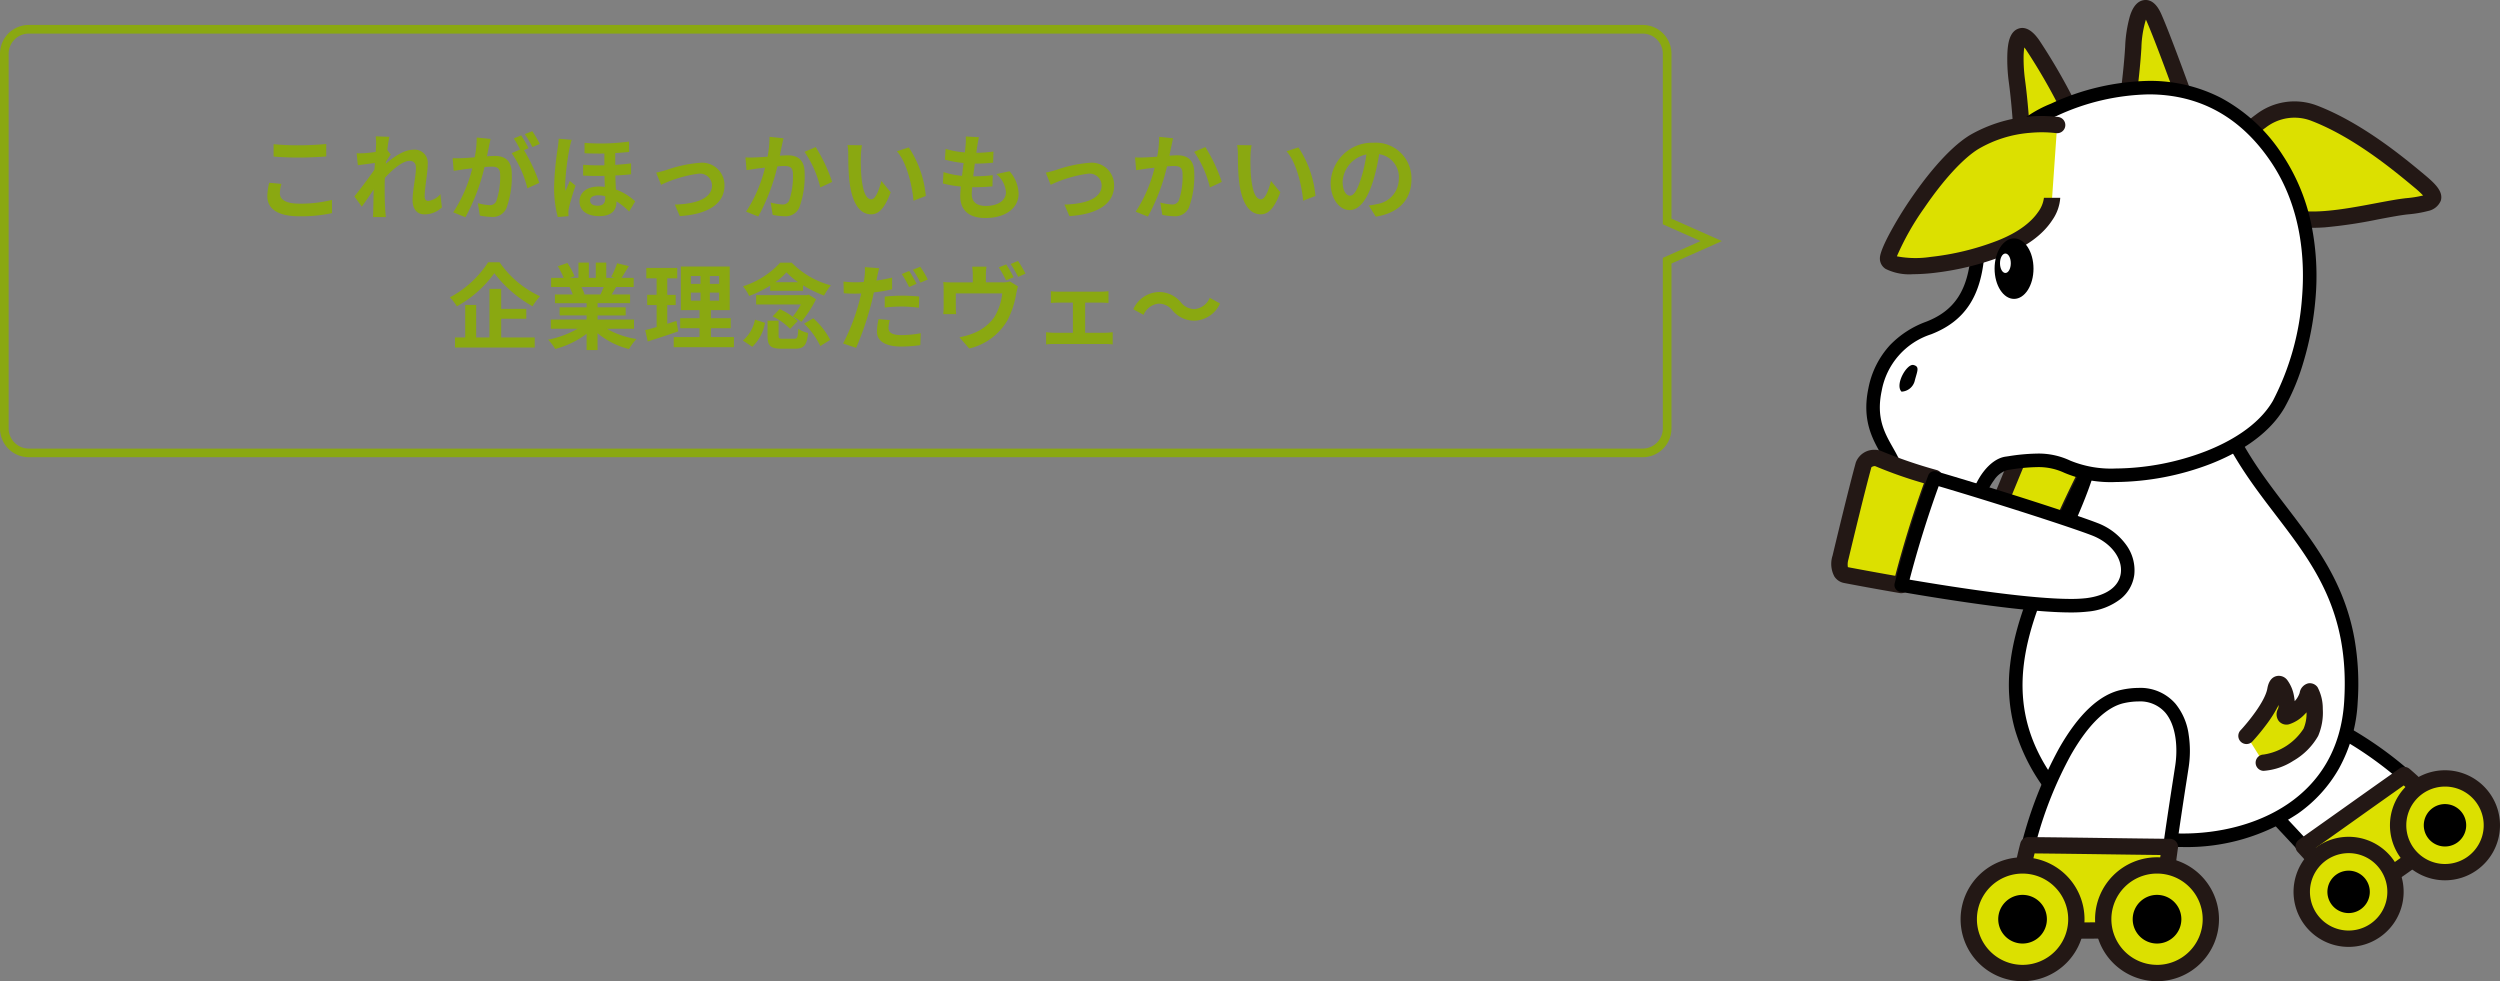 <svg xmlns="http://www.w3.org/2000/svg" width="347" height="136.184" viewBox="0 0 347 136.184"><rect x="0" y="0" width="347" height="136.184" fill="#808080" stroke="none"/><defs><clipPath id="clip-path"><path id="長方形_81" fill="none" d="M0 0h92.807v136.184H0z"/></clipPath></defs><g id="dialog_illust" transform="translate(-903 -4155.538)"><g id="illust" transform="translate(1157.193 4155.538)"><g id="グループ_106" clip-path="url(#clip-path)"><path id="パス_864" d="M59.871 99.284c5.034-2.12 14.013 3.422 19.652 8.3-4.62 3.249-9.271 6.584-13.972 9.9-2.4-2.608-4.936-5.282-6.7-7.146-2.8-2.957-5.252-8.418 1.021-11.056" fill="#fff"/><path id="パス_865" d="M62.39 97.88c2.521 0 5.6.991 9.152 2.945a51.763 51.763 0 018.595 6.047.939.939 0 01-.074 1.478c-2.579 1.813-5.218 3.69-7.77 5.5a2929.465 2929.465 0 01-6.2 4.4.939.939 0 01-1.233-.132c-2.183-2.376-4.513-4.836-6.214-6.632l-.477-.5a13.081 13.081 0 01-2.428-3.574 7.1 7.1 0 01-.62-4.377 5.47 5.47 0 011.371-2.613 8.589 8.589 0 013.016-2 7.4 7.4 0 012.882-.542zm15.6 9.635c-4.543-3.74-11.01-7.757-15.6-7.757a5.543 5.543 0 00-2.155.391c-1.885.793-2.987 1.894-3.278 3.272-.451 2.143 1.034 4.645 2.574 6.273l.476.5c1.561 1.648 3.65 3.853 5.674 6.045a2450.92 2450.92 0 005.522-3.919c2.229-1.579 4.522-3.21 6.784-4.805z"/><path id="パス_866" d="M82.975 110.935c2.033 2.321 2.324 4.533 1.282 5.513a79.313 79.313 0 01-9.517 6.819c-2.124 1.277-3.6.587-5.3-1.416a161.343 161.343 0 00-3.887-4.365c4.7-3.32 9.352-6.655 13.972-9.9a36.508 36.508 0 013.452 3.353" fill="#dce000"/><path id="パス_867" d="M79.523 106.451a1.129 1.129 0 01.739.275 37.574 37.574 0 013.562 3.462 8.534 8.534 0 012.053 3.78 3.421 3.421 0 01-.845 3.3 80.272 80.272 0 01-9.708 6.964 4.978 4.978 0 01-2.583.808c-1.841 0-3.193-1.316-4.164-2.462-1.007-1.184-2.27-2.6-3.858-4.332a1.131 1.131 0 01.181-1.688c2.074-1.465 4.169-2.954 6.2-4.395 2.554-1.816 5.2-3.694 7.779-5.511a1.128 1.128 0 01.644-.201zm-6.783 16.332a2.824 2.824 0 001.418-.485 79.031 79.031 0 009.326-6.674c.463-.436.352-1.991-1.359-3.944a32.734 32.734 0 00-2.68-2.66 1977.228 1977.228 0 00-7.041 4.991c-1.687 1.2-3.423 2.433-5.154 3.659a142.76 142.76 0 013.049 3.449c.976 1.151 1.729 1.664 2.441 1.664z" fill="#231815"/><path id="パス_868" d="M79.82 118.249a6.505 6.505 0 119.048 1.654 6.508 6.508 0 01-9.048-1.654" fill="#dce000"/><path id="パス_869" d="M85.175 122.187a7.637 7.637 0 114.335-1.353 7.632 7.632 0 01-4.335 1.353zm-.01-13.01a5.373 5.373 0 104.429 2.319 5.345 5.345 0 00-4.429-2.319z" fill="#231815"/><path id="パス_870" d="M82.751 116.224a2.943 2.943 0 114.091.749 2.944 2.944 0 01-4.091-.749"/><path id="パス_871" d="M66.442 127.489a6.505 6.505 0 119.047 1.654 6.51 6.51 0 01-9.047-1.654" fill="#dce000"/><path id="パス_872" d="M71.8 131.428a7.64 7.64 0 114.335-1.355 7.632 7.632 0 01-4.335 1.355zm-.012-13.011a5.371 5.371 0 104.431 2.319 5.348 5.348 0 00-4.435-2.319z" fill="#231815"/><path id="パス_873" d="M69.373 125.464a2.942 2.942 0 114.09.749 2.94 2.94 0 01-4.09-.749"/><path id="パス_874" d="M30.6 57.159a1.665 1.665 0 00-2.13.525c-1.4 3.129-3.851 9.1-5.137 12.263-.515 1.261-.416 2.23.345 2.5 1.458.518 4.161 1.465 7.412 2.55a148.947 148.947 0 016.824-14 67.169 67.169 0 01-7.314-3.83" fill="#dce000"/><path id="パス_875" d="M29.872 55.843a2.457 2.457 0 011.346.369 64.842 64.842 0 007.182 3.753 1.131 1.131 0 01.509 1.572 148.61 148.61 0 00-6.772 13.9 1.13 1.13 0 01-1.4.63 426.67 426.67 0 01-7.432-2.557 2.055 2.055 0 01-1.2-1.1 3.7 3.7 0 01.189-2.886c.576-1.416 3.534-8.673 5.151-12.3a2.652 2.652 0 012.427-1.381zM30 58.118a.507.507 0 00-.131-.014.806.806 0 00-.393.1c-1.245 2.792-3.445 8.109-5.1 12.171a2.4 2.4 0 00-.234 1.037c1.212.43 3.487 1.229 6.316 2.181A151.09 151.09 0 0136.341 61.5 59.769 59.769 0 0130 58.118z" fill="#231815"/><path id="パス_876" d="M59.295 70.543c-2.569-1.5-13.334-5.791-21.379-9.554a148.707 148.707 0 00-6.824 14c8.27 2.766 20.2 6.482 25.079 6.629 7.722.234 8.646-7.858 3.124-11.079" fill="#fff"/><path id="パス_877" d="M37.917 60.05a.936.936 0 01.4.089c3.734 1.747 8.063 3.61 11.882 5.254 4.554 1.96 8.151 3.509 9.573 4.339a8.083 8.083 0 013.379 3.7 6.764 6.764 0 01.391 4.476 5.909 5.909 0 01-2.342 3.33 8.018 8.018 0 01-4.7 1.328c-.116 0-.235 0-.354-.005-4.892-.147-16.485-3.712-25.348-6.677a.939.939 0 01-.566-1.258A150.444 150.444 0 0137.1 60.533a.939.939 0 01.817-.483zM56.5 80.688c2.721 0 4.675-1.223 5.229-3.271a5.568 5.568 0 00-2.9-6.063c-1.323-.773-5.052-2.378-9.369-4.236-3.564-1.534-7.57-3.259-11.138-4.908-2.131 3.9-4.131 8-5.958 12.215 11.852 3.933 20.3 6.152 23.842 6.259.094.002.194.004.294.004z"/><path id="パス_878" d="M36.743 59.381c-1.1 15.654-20.5 32.163-5.479 50.71 8.333 10.29 39.442 10.095 40.852-12.677C73.4 76.556 58.968 71.9 53.41 55.626c-2.817 3.051-14.164 4.226-16.667 3.755" fill="#fff"/><path id="パス_879" d="M53.41 54.687a.939.939 0 01.889.636c2.1 6.156 5.547 10.666 8.878 15.027 2.759 3.612 5.365 7.023 7.26 11.272a30.187 30.187 0 012.177 7.078 36.572 36.572 0 01.44 8.769 21.217 21.217 0 01-2.588 9.18 19.209 19.209 0 01-5.7 6.27 27.8 27.8 0 01-15.985 4.649 30.965 30.965 0 01-10.55-1.789 17.589 17.589 0 01-7.695-5.1 26.439 26.439 0 01-5.05-9.4 23.145 23.145 0 01-.663-9.128c.687-5.9 3.262-11.554 5.753-17.026 2.507-5.508 4.875-10.711 5.232-15.808a.939.939 0 011.11-.857 7.9 7.9 0 001.373.084 41.707 41.707 0 007.957-.925c3.251-.695 5.55-1.628 6.473-2.628a.939.939 0 01.689-.304zm-4.63 61.006c9.809 0 21.561-4.8 22.4-18.337.768-12.432-4.217-18.958-9.494-25.867-3.2-4.184-6.494-8.5-8.709-14.3a19.514 19.514 0 01-6.336 2.268 44.052 44.052 0 01-8.35.966q-.376 0-.7-.014c-.58 5.106-2.881 10.161-5.308 15.494-4.865 10.689-9.9 21.742-.29 33.6 3.047 3.759 9.636 6.19 16.786 6.19z"/><path id="パス_880" d="M48.95 13.367S45.9 4.916 44.724 2.334 42.209 1.4 41.907 6.56c-.235 3.99-.939 8.686-.939 8.686" fill="#dce000"/><path id="パス_881" d="M40.969 16.377a1.131 1.131 0 01-1.119-1.3c.007-.046.7-4.694.928-8.585a18.338 18.338 0 01.644-4.2c.156-.5.629-2.03 1.887-2.264.677-.126 1.65.091 2.444 1.838 1.179 2.593 4.135 10.77 4.26 11.116a1.131 1.131 0 01-2.127.768c-.03-.084-3.05-8.438-4.192-10.949l-.036-.077a14.756 14.756 0 00-.624 3.9c-.235 4-.921 8.594-.95 8.787a1.131 1.131 0 01-1.115.966z" fill="#231815"/><path id="パス_882" d="M33.518 16.112a82.388 82.388 0 00-5.605-9.9c-2.63-3.672-2.571 2.007-2.162 5.032.566 4.186.794 9.368.794 9.368" fill="#dce000"/><path id="パス_883" d="M26.544 21.742a1.13 1.13 0 01-1.129-1.081c0-.051-.233-5.181-.785-9.266a23.6 23.6 0 01-.2-3.981c.059-1.343.282-2.945 1.47-3.414 1.418-.563 2.559 1.031 2.934 1.554a82.346 82.346 0 015.706 10.072 1.131 1.131 0 01-2.04.975 81.763 81.763 0 00-5.5-9.73 7.139 7.139 0 00-.218-.289 9.408 9.408 0 00-.1 1.354 22.473 22.473 0 00.2 3.157c.566 4.189.794 9.256.8 9.47a1.13 1.13 0 01-1.08 1.179z" fill="#231815"/><path id="パス_884" d="M56.7 19.706s4.226-6.339 10.33-3.99 11.735 7.042 14.553 9.384 2.816 3.052-1.644 3.522-13.616 3.287-17.607.94" fill="#dce000"/><path id="パス_885" d="M66.834 31.619a9.978 9.978 0 01-5.075-1.077 1.131 1.131 0 111.146-1.949c2.593 1.525 8.374.429 12.6-.372 1.605-.3 3.121-.592 4.32-.718a15.338 15.338 0 002.307-.37 13.879 13.879 0 00-1.269-1.16l-.011-.009c-2.7-2.245-8.305-6.917-14.227-9.193a6.49 6.49 0 00-6.342.944 11.427 11.427 0 00-2.643 2.62 1.131 1.131 0 01-1.88-1.256 13.55 13.55 0 013.162-3.171 8.752 8.752 0 018.514-1.247c6.264 2.41 12.07 7.239 14.864 9.566l.011.009c1.475 1.23 2.665 2.352 2.277 3.626a2.421 2.421 0 01-1.748 1.418 16.133 16.133 0 01-2.779.471c-1.106.116-2.578.4-4.136.691a65.769 65.769 0 01-7.444 1.116q-.869.061-1.647.061z" fill="#231815"/><path id="パス_886" d="M62.1 56.1c-5.165 8.92-23.242 11.738-29.346 8.686-2.8-1.4-6.127-.8-8.451-.469-1.643.235-3.522 2.582-4.148 5.557-.685 3.25.471 6.731-2.346 2.816-2.324-3.224-1.2-6.18-2.036-5.007-.784 1.094-1.956.705-2.192 3.911-.285 3.863.733 4.8-1.838 1.291C9.588 69.95 9.8 66.9 8.571 64.194c-1.174-2.582-3.6-4.97-2.5-10.135A11.127 11.127 0 0113.5 45.53c3.833-1.486 6.338-4.225 6.808-10.329s0-15.261 10.564-19.955 23.008-5.165 30.989 6.807S65.533 50.16 62.1 56.1" fill="#fff"/><path id="パス_887" d="M13.449 76a1.41 1.41 0 01-1.07-.66c-.181-.226-.411-.545-.731-.987-.192-.266-.41-.568-.666-.918a14.736 14.736 0 01-2.322-5.741 16.725 16.725 0 00-.945-3.112c-.23-.506-.52-1.019-.827-1.561-1.193-2.109-2.678-4.733-1.74-9.157a12.238 12.238 0 013-5.97 13.282 13.282 0 015.01-3.24c3.957-1.534 5.815-4.383 6.211-9.526.042-.543.076-1.109.112-1.707a30.132 30.132 0 011.828-10.07 16.662 16.662 0 019.179-8.964 33.541 33.541 0 0113.555-3.161 21.508 21.508 0 0110.032 2.356 23.288 23.288 0 018.564 7.95A27.5 27.5 0 0166.67 31.4a35.911 35.911 0 01.53 10.015 43.213 43.213 0 01-1.666 8.812 30.939 30.939 0 01-2.622 6.339c-2.353 4.063-6.883 6.495-10.269 7.82a37.616 37.616 0 01-13.183 2.52 16.505 16.505 0 01-7.129-1.285 8.411 8.411 0 00-3.822-.784 25.282 25.282 0 00-3.643.342l-.434.063a3.337 3.337 0 00-1.841 1.391 8.713 8.713 0 00-1.52 3.43 15.953 15.953 0 00-.258 2.648 11.214 11.214 0 01-.1 1.384c-.2 1.144-.932 1.268-1.239 1.267-.687 0-1.254-.5-2.426-2.127a9.368 9.368 0 01-1.655-3.955c-.427.337-.756.766-.874 2.379a22.5 22.5 0 00-.037 2.467c.023.782.035 1.213-.313 1.572a.989.989 0 01-.714.3zm2.587-9.523a1.041 1.041 0 011.016.917 5.388 5.388 0 01.065.55 7.872 7.872 0 001.45 4.192c.137.191.26.356.369.5a17.446 17.446 0 01.3-2.96c.691-3.284 2.812-5.989 4.934-6.293l.429-.062a27.173 27.173 0 013.913-.362 10.229 10.229 0 014.661.982 14.938 14.938 0 006.289 1.087 35.665 35.665 0 0012.5-2.392c3.107-1.216 7.248-3.419 9.328-7.012a36.787 36.787 0 004.041-14.362c.407-5.01 0-12.32-4.245-18.689-4.194-6.283-9.925-9.473-17.039-9.473a31.689 31.689 0 00-12.793 3c-9.089 4.038-9.536 11.464-9.9 17.431-.037.606-.071 1.179-.114 1.738-.453 5.89-2.737 9.323-7.4 11.133a10.131 10.131 0 00-6.855 7.848c-.79 3.728.393 5.819 1.538 7.842.328.58.638 1.127.9 1.709a18.4 18.4 0 011.063 3.459 12.842 12.842 0 002.008 5.06l.1.131c.009-.29.024-.6.049-.935.184-2.5.932-3.24 1.818-3.892a2.282 2.282 0 00.547-.5 1.3 1.3 0 011.029-.647z"/><path id="パス_888" d="M31.343 17.358a18.9 18.9 0 00-11.5 2.348C14.44 22.993 7.866 34.262 7.866 35.9s8.217 1.408 15.495-1.409 7.278-7.043 7.278-7.043" fill="#dce000"/><path id="パス_889" d="M11.329 38.06a7.388 7.388 0 01-3.794-.734 1.7 1.7 0 01-.8-1.421c0-.251 0-.916 1.24-3.286a52.487 52.487 0 012.915-4.829c1.7-2.511 5.036-7.025 8.36-9.049a19.911 19.911 0 0112.264-2.5 1.13 1.13 0 01-.342 2.235 16.982 16.982 0 00-3.531-.044 16.716 16.716 0 00-7.215 2.24c-2.122 1.292-4.869 4.281-7.538 8.2a36.9 36.9 0 00-3.794 6.705 13.927 13.927 0 004.682.083 36.743 36.743 0 009.177-2.219c3.364-1.3 4.97-2.886 5.726-3.986a4.209 4.209 0 00.83-2.023v.02h2.261a6.087 6.087 0 01-1.091 3.078c-1.34 2.074-3.664 3.763-6.91 5.019a39.1 39.1 0 01-9.716 2.351 26.559 26.559 0 01-2.724.16z" fill="#231815"/><path id="パス_890" d="M11.566 52.885a1.983 1.983 0 01-1.826 1.477c-.966-.971.751-3.928 1.661-3.7s.51.855.165 2.22"/><path id="パス_891" d="M28.056 37.287c0 2.322-1.209 4.2-2.7 4.2s-2.7-1.878-2.7-4.2 1.208-4.2 2.7-4.2 2.7 1.881 2.7 4.2"/><path id="パス_892" d="M24.906 36.539c0 .745-.335 1.35-.75 1.35s-.75-.6-.75-1.35.335-1.35.75-1.35.75.6.75 1.35" fill="#fff"/><path id="パス_893" d="M57.637 102.109s3.521-3.757 3.99-6.339 2.114 1.408 1.408 3.052 2.488-.312 3.054-2.348c.585-2.113 1.642 2.818.468 5.165a9.051 9.051 0 01-6.572 4.225" fill="#dce000"/><path id="パス_894" d="M59.985 106.994a1.131 1.131 0 010-2.261 8.029 8.029 0 005.561-3.6 5.394 5.394 0 00.408-2.261c-.126.14-.244.261-.345.359a5.02 5.02 0 01-2.082 1.3 1.386 1.386 0 01-1.42-.445 1.554 1.554 0 01-.112-1.7 1.414 1.414 0 00.086-.531 17.813 17.813 0 01-1.719 2.737 29.1 29.1 0 01-1.9 2.3 1.131 1.131 0 11-1.65-1.546c.917-.98 3.368-3.924 3.7-5.768.066-.362.266-1.462 1.23-1.727a1.466 1.466 0 011.531.533 5.217 5.217 0 01.939 2.219 6.725 6.725 0 01.1.716A3.113 3.113 0 0065 96.171a1.6 1.6 0 011.179-1.32 1.317 1.317 0 011.308.539 6.308 6.308 0 01.723 3.01 8.222 8.222 0 01-.642 3.747 9.267 9.267 0 01-3.448 3.453 8.734 8.734 0 01-4.135 1.394z" fill="#231815"/><path id="パス_895" d="M6.509 63.654a1.665 1.665 0 00-2.025.84c-.909 3.306-2.427 9.582-3.219 12.9-.317 1.329-.074 2.272.721 2.422 1.519.29 4.334.814 7.712 1.394a148.715 148.715 0 014.622-14.881 67.262 67.262 0 01-7.811-2.675" fill="#dce000"/><path id="パス_896" d="M6.024 62.431a2.3 2.3 0 01.948.192 64.869 64.869 0 007.667 2.622 1.131 1.131 0 01.741 1.477 148.385 148.385 0 00-4.587 14.765 1.13 1.13 0 01-1.287.834 407.837 407.837 0 01-7.733-1.4 2.059 2.059 0 01-1.357-.91 3.71 3.71 0 01-.251-2.885c.653-2.735 2.276-9.469 3.229-12.934a2.72 2.72 0 012.63-1.761zm.041 2.263a.317.317 0 00-.041 0 .837.837 0 00-.466.161c-.946 3.45-2.547 10.094-3.193 12.8a2.406 2.406 0 00-.073 1.067c1.048.2 3.487.658 6.573 1.2a150.758 150.758 0 013.981-12.846 59.846 59.846 0 01-6.781-2.382z" fill="#231815"/><path id="パス_897" d="M36.588 73.468c-2.768-1.09-13.747-4.637-22.268-7.138A148.715 148.715 0 009.7 81.208c8.593 1.481 20.953 3.342 25.793 2.747 7.668-.939 7.043-8.139 1.1-10.487" fill="#fff"/><path id="パス_898" d="M14.32 65.391a.939.939 0 01.265.038c8.781 2.577 19.627 6.094 22.348 7.165a8.7 8.7 0 013.985 3.03 5.972 5.972 0 011.127 4.158 5.149 5.149 0 01-1.9 3.352 8.664 8.664 0 01-4.542 1.753 20 20 0 01-2.379.121c-5.794 0-16.079-1.563-23.688-2.874a.939.939 0 01-.75-1.158A150.466 150.466 0 0113.439 66a.939.939 0 01.881-.609zM33.226 83.13a18.172 18.172 0 002.15-.107c2.815-.345 4.566-1.613 4.8-3.479.261-2.044-1.358-4.184-3.938-5.2-2.6-1.023-12.771-4.326-21.345-6.862a148.744 148.744 0 00-4.036 12.975c7.42 1.257 16.956 2.673 22.369 2.673z"/><path id="パス_899" d="M40.475 96.662c-6.136 1.279-11 12.373-13.149 20.655 6.486.059 13.052.172 19.658.241.561-4.027 1.22-8.208 1.669-11.121.712-4.618-.533-11.379-8.178-9.775" fill="#fff"/><path id="パス_900" d="M42.628 95.482a6.431 6.431 0 015.13 2.19 8.588 8.588 0 011.839 4.31 15.092 15.092 0 01-.016 4.6l-.223 1.444a644.537 644.537 0 00-1.444 9.663.938.938 0 01-.94.809c-3.021-.032-6.076-.073-9.031-.113-3.493-.047-7.106-.1-10.625-.128a.939.939 0 01-.9-1.174 56.768 56.768 0 015.17-13.183c2.709-4.775 5.635-7.519 8.7-8.157a11.5 11.5 0 012.34-.261zm3.541 21.128c.445-3.143.934-6.3 1.333-8.873l.223-1.443c.365-2.366.191-5.553-1.392-7.4a4.635 4.635 0 00-3.7-1.535 9.627 9.627 0 00-1.96.221c-2.475.516-5.05 3.021-7.447 7.246a53.937 53.937 0 00-4.672 11.563c3.136.032 6.324.075 9.419.117 2.68.037 5.448.074 8.196.104z"/><path id="パス_901" d="M26.255 122.738c-.407 3.518.761 5.8 2.381 6.042a90.7 90.7 0 0013.438.231c2.843-.176 3.789-1.793 4.09-4.8.2-1.973.492-4.288.82-6.654-6.607-.07-13.173-.183-19.658-.242a41.968 41.968 0 00-1.071 5.421" fill="#dce000"/><path id="パス_902" d="M27.326 116.186h.01c3.559.032 7.209.082 10.74.13 2.919.04 5.938.081 8.92.112a1.131 1.131 0 011.108 1.286c-.364 2.625-.638 4.85-.815 6.612a7.509 7.509 0 01-1.327 4.045 4.931 4.931 0 01-3.818 1.768c-1.087.069-3.4.144-5.891.144a61.133 61.133 0 01-7.785-.385 3.756 3.756 0 01-2.822-2.467 9.634 9.634 0 01-.513-4.823 43.084 43.084 0 011.1-5.573 1.131 1.131 0 011.093-.849zm18.365 2.489c-2.565-.029-5.142-.064-7.646-.1-3.234-.044-6.568-.089-9.839-.121a38.137 38.137 0 00-.829 4.413 7.528 7.528 0 00.347 3.676c.277.649.67 1.057 1.078 1.118a57.171 57.171 0 007.45.36c2.447 0 4.7-.072 5.749-.139a2.688 2.688 0 002.181-.908 5.6 5.6 0 00.856-2.874c.151-1.5.37-3.317.653-5.425z" fill="#231815"/><path id="パス_903" d="M34.005 127.589a7.466 7.466 0 10-7.467 7.465 7.466 7.466 0 007.467-7.465" fill="#dce000"/><path id="楕円形_6" d="M7.465-1.131a8.6 8.6 0 11-8.6 8.6 8.606 8.606 0 018.6-8.6zm0 14.931A6.335 6.335 0 101.13 7.465 6.342 6.342 0 007.465 13.8z" transform="translate(19.073 120.123)" fill="#231815"/><path id="パス_904" d="M29.916 127.589a3.377 3.377 0 10-3.377 3.374 3.379 3.379 0 003.377-3.374"/><path id="パス_905" d="M52.67 127.589a7.467 7.467 0 10-7.467 7.465 7.465 7.465 0 007.467-7.465" fill="#dce000"/><path id="楕円形_7" d="M7.467-1.131a8.6 8.6 0 11-8.6 8.6 8.607 8.607 0 018.6-8.6zm0 14.934A6.337 6.337 0 101.13 7.467 6.344 6.344 0 007.467 13.8z" transform="translate(37.736 120.122)" fill="#231815"/><path id="パス_906" d="M48.58 127.589a3.377 3.377 0 10-3.377 3.374 3.379 3.379 0 003.377-3.374"/></g></g><g id="dialog" transform="translate(107 2641)" fill="#8aa811"><path id="bg" d="M147 66.8a2.8 2.8 0 002.8-2.8V40.332L155.046 38l-5.246-2.331V12a2.8 2.8 0 00-2.8-2.8H-77a2.8 2.8 0 00-2.8 2.8v52a2.8 2.8 0 002.8 2.8h224m0 1.2H-77a4 4 0 01-4-4V12a4 4 0 014-4h224a4 4 0 014 4v22.889L158 38l-7 3.112V64a4 4 0 01-4 4z" transform="translate(877 1510)"/><path id="パス_5297" d="M-78.026-9.451v1.716c1.053.091 2.184.143 3.549.143 1.235 0 2.847-.078 3.757-.156v-1.729c-1 .1-2.483.182-3.77.182a34.1 34.1 0 01-3.536-.156zm1.092 5.512l-1.7-.156a8.41 8.41 0 00-.26 1.872c0 1.781 1.5 2.782 4.472 2.782a20.032 20.032 0 004.508-.442l-.013-1.833a17.85 17.85 0 01-4.563.52c-1.872 0-2.665-.6-2.665-1.43a4.79 4.79 0 01.221-1.313zM-63.8-9.373c0 .143-.026.507-.052 1-.559.078-1.131.143-1.508.169a11.169 11.169 0 01-1.14.014l.169 1.664c.728-.1 1.729-.234 2.366-.312a20.56 20.56 0 01-.065.923c-.741 1.092-2.041 2.808-2.782 3.718L-65.78-.78c.455-.611 1.092-1.56 1.638-2.379a189.122 189.122 0 01-.052 2.86c0 .208-.013.663-.039.962h1.794c-.039-.3-.078-.767-.091-1-.078-1.222-.078-2.314-.078-3.38 0-.338.013-.689.026-1.053 1.066-1.17 2.47-2.366 3.432-2.366.546 0 .884.325.884.962 0 1.183-.468 3.094-.468 4.5 0 1.261.65 1.963 1.625 1.963a3.465 3.465 0 002.444-.962l-.208-1.833a2.7 2.7 0 01-1.69.936c-.325 0-.494-.247-.494-.585 0-1.339.429-3.25.429-4.6a1.817 1.817 0 00-2.041-1.924c-1.261 0-2.756 1.053-3.783 1.95.013-.1.013-.2.026-.286.221-.338.481-.767.663-1l-.481-.624c.091-.806.208-1.469.286-1.833l-1.9-.065a7.178 7.178 0 01.058 1.164zm15.9-.806l-1.937-.195a13.23 13.23 0 01-.273 2.743c-.663.065-1.274.1-1.677.117a12.413 12.413 0 01-1.391 0l.156 1.768c.4-.065 1.079-.156 1.456-.221.234-.026.65-.078 1.118-.13a19.893 19.893 0 01-2.644 6.11l1.69.676a27.4 27.4 0 002.652-6.968c.377-.026.7-.052.91-.052.806 0 1.261.143 1.261 1.183a10.317 10.317 0 01-.533 3.6.953.953 0 01-.975.559 7.512 7.512 0 01-1.586-.273L-49.4.455a8.543 8.543 0 001.56.182 2.066 2.066 0 002.132-1.2 12.737 12.737 0 00.741-4.771c0-1.872-.975-2.483-2.353-2.483-.273 0-.65.026-1.092.052.091-.468.195-.949.273-1.339.065-.321.156-.737.234-1.075zm5.785-1.079l-1.04.416a14.7 14.7 0 011.053 1.794l1.027-.442a17.293 17.293 0 00-1.045-1.768zm-1.547.585l-1.027.429a14.373 14.373 0 01.879 1.534l-1.17.507a14.62 14.62 0 012.18 4.875l1.651-.754a23.59 23.59 0 00-2.119-4.537l.637-.273c-.243-.481-.711-1.3-1.036-1.781zm9.562 9.035c0-.429.416-.715 1.157-.715a3.475 3.475 0 01.949.13v.3c0 .624-.286 1.014-1.053 1.014-.636-.001-1.053-.248-1.053-.729zm-.767-8v1.448c.962.039 1.885.052 2.756.039v1.638c-.949.013-1.937 0-2.951-.078v1.5c1 .052 2 .065 2.964.039.013.507.026 1.04.052 1.534a5.9 5.9 0 00-.845-.052c-1.768 0-2.678.923-2.678 2.054 0 1.4 1.222 2.054 2.73 2.054 1.677 0 2.4-.767 2.4-1.924v-.13A9.428 9.428 0 01-28.678-.1l.845-1.417a7.813 7.813 0 00-2.678-1.638c-.026-.6-.065-1.248-.078-1.95a30.716 30.716 0 002.184-.169v-1.512c-.676.091-1.417.156-2.2.208v-1.638a34.18 34.18 0 001.924-.156v-1.443a28.948 28.948 0 01-6.185.182zm-1.781-.416l-1.807-.156a12.035 12.035 0 01-.13 1.274 42.165 42.165 0 00-.506 5.436 15.9 15.9 0 00.507 4.16l1.495-.117c-.013-.182-.013-.4-.026-.533a3.6 3.6 0 01.078-.6 31.049 31.049 0 01.923-3.107l-.793-.65c-.182.442-.416.936-.6 1.378a6.721 6.721 0 01-.052-.884 35.02 35.02 0 01.611-5.044 8.441 8.441 0 01.301-1.152zM-24.921-5.5l.676 1.69a17.581 17.581 0 015.213-1.547 1.666 1.666 0 011.859 1.651c0 1.768-2.184 2.561-5.161 2.639l.689 1.6c4.134-.26 6.2-1.859 6.2-4.212a3.107 3.107 0 00-3.432-3.185 18.314 18.314 0 00-4.666 1.014c-.39.117-.988.273-1.378.35zm17.667-4.77l-1.937-.2a14.409 14.409 0 01-.273 2.756c-.663.052-1.274.091-1.677.1a12.412 12.412 0 01-1.391 0l.156 1.768c.39-.065 1.079-.156 1.443-.221.247-.026.65-.078 1.118-.13a19.543 19.543 0 01-2.626 6.11l1.69.676A27.4 27.4 0 00-8.1-6.37c.364-.026.689-.052.9-.052.819 0 1.261.143 1.261 1.183a10.347 10.347 0 01-.52 3.6.964.964 0 01-.975.559 7.617 7.617 0 01-1.6-.273l.285 1.717a8.41 8.41 0 001.56.182A2.077 2.077 0 00-5.057-.65a12.737 12.737 0 00.741-4.771c0-1.872-.975-2.483-2.353-2.483-.273 0-.663.026-1.092.052.091-.468.182-.949.273-1.339.065-.325.156-.741.234-1.079zm4.472 1.222l-1.547.663a14.948 14.948 0 012.184 4.94l1.651-.767a22.47 22.47 0 00-2.288-4.836zM3.64-9.3l-2-.026A7.9 7.9 0 011.74-8c0 .793.013 2.314.143 3.51C2.249-1 3.484.286 4.914.286c1.04 0 1.859-.793 2.717-3.055l-1.3-1.586c-.247 1.04-.767 2.561-1.378 2.561-.819 0-1.209-1.287-1.391-3.159-.078-.936-.091-1.911-.078-2.756A10.518 10.518 0 013.64-9.3zm6.5.3l-1.651.533C9.906-6.851 10.595-3.692 10.8-1.6l1.7-.663A14.445 14.445 0 0010.14-9zm9.737-1.417l-1.833-.1a6.963 6.963 0 01-.013 1.157c-.026.3-.065.65-.1 1.053a12.277 12.277 0 01-2.682-.493l-.091 1.495a15.266 15.266 0 002.587.468 80.16 80.16 0 01-.221 1.781 11.946 11.946 0 01-2.561-.52L14.872-4a14.545 14.545 0 002.5.429c-.052.533-.091 1-.091 1.313 0 2.171 1.443 3.055 3.484 3.055 2.847 0 4.615-1.4 4.615-3.367a4.845 4.845 0 00-1.261-3.12l-1.833.39a3.546 3.546 0 011.339 2.522c0 1.066-.988 1.9-2.808 1.9-1.274 0-1.937-.572-1.937-1.651 0-.234.026-.559.052-.949h.52c.819 0 1.573-.052 2.3-.117l.039-1.547a22.52 22.52 0 01-2.613.156h-.091c.065-.585.143-1.2.221-1.768a23.429 23.429 0 002.535-.13l.052-1.547a18.336 18.336 0 01-2.379.182c.052-.429.1-.78.143-1a11.637 11.637 0 01.218-1.164zM29.159-5.5l.676 1.69a17.581 17.581 0 015.213-1.547 1.666 1.666 0 011.859 1.651c0 1.768-2.184 2.561-5.161 2.639l.689 1.6c4.134-.26 6.2-1.859 6.2-4.212A3.107 3.107 0 0035.2-6.864a18.314 18.314 0 00-4.663 1.014c-.39.117-.988.273-1.378.35zm17.667-4.77l-1.937-.2a14.409 14.409 0 01-.273 2.756c-.663.052-1.274.091-1.677.1a12.412 12.412 0 01-1.391 0l.152 1.777c.39-.065 1.079-.156 1.443-.221.247-.026.65-.078 1.118-.13a19.543 19.543 0 01-2.626 6.11L43.329.6a27.4 27.4 0 002.652-6.97c.364-.026.689-.052.9-.052.819 0 1.261.143 1.261 1.183a10.347 10.347 0 01-.52 3.6.964.964 0 01-.975.559 7.617 7.617 0 01-1.6-.273l.284 1.717a8.41 8.41 0 001.56.182 2.077 2.077 0 002.132-1.2 12.737 12.737 0 00.741-4.771c0-1.872-.975-2.483-2.353-2.483-.273 0-.663.026-1.092.052.091-.468.182-.949.273-1.339.065-.321.156-.737.234-1.075zM51.3-9.048l-1.547.663a14.948 14.948 0 012.184 4.94l1.651-.767A22.469 22.469 0 0051.3-9.048zm6.42-.252l-2-.026A7.9 7.9 0 0155.82-8c0 .793.013 2.314.143 3.51C56.329-1 57.564.286 58.994.286c1.04 0 1.859-.793 2.717-3.055l-1.3-1.586c-.247 1.04-.767 2.561-1.378 2.561-.819 0-1.209-1.287-1.391-3.159-.078-.936-.091-1.911-.078-2.756A10.518 10.518 0 0157.72-9.3zm6.5.3l-1.651.533c1.417 1.612 2.106 4.771 2.314 6.864l1.7-.663A14.445 14.445 0 0064.22-9zm15.691 4.42a4.951 4.951 0 00-5.252-5.07 5.776 5.776 0 00-5.967 5.564c0 2.2 1.2 3.783 2.639 3.783 1.417 0 2.535-1.612 3.315-4.238a26.291 26.291 0 00.78-3.523 3.214 3.214 0 012.73 3.432 3.528 3.528 0 01-2.964 3.484 10 10 0 01-1.209.208l.975 1.551c3.276-.511 4.953-2.444 4.953-5.187zm-9.555.325a4.092 4.092 0 013.3-3.77 19.514 19.514 0 01-.689 3.146C72.436-3.12 71.929-2.3 71.383-2.3c-.507 0-1.027-.638-1.027-1.951zM-48.243 6.937a14.334 14.334 0 01-5.317 4.875 6.514 6.514 0 01.975 1.248 16.106 16.106 0 005.2-4.6 17.4 17.4 0 005.3 4.589 8.43 8.43 0 011.04-1.391 13.822 13.822 0 01-5.616-4.719zm1.807 7.839h3.484v-1.365h-3.484v-2.782h-1.625v6.747h-1.846v-4.511h-1.521v4.511h-1.417v1.4h11.063v-1.4h-4.654zm14.236-4.407c-.143.351-.3.728-.455 1.04h-2.431l.221-.039a6.983 6.983 0 00-.442-1zm4.2 5.8v-1.276h-5.057v-.572h3.9V13.2h-3.9v-.585h4.511v-1.206H-31.1c.195-.312.4-.663.611-1.04h2.444V9.108h-1.69c.3-.455.65-1.04 1.014-1.638l-1.625-.39a10.472 10.472 0 01-.819 1.885l.468.143h-1.153V6.989h-1.456v2.119h-.962V6.989h-1.443v2.119h-1.183l.637-.234a9.837 9.837 0 00-.988-1.833l-1.326.455a11.653 11.653 0 01.806 1.612h-1.742v1.261h2.717l-.156.026a5.842 5.842 0 01.442 1.014h-2.47v1.209h4.394v.582h-3.744v1.118h3.744v.572h-4.966v1.274h3.731a13.658 13.658 0 01-4.108 1.521 7.211 7.211 0 01.988 1.287 12.332 12.332 0 004.355-2.106v2.262h1.521v-2.34a11.1 11.1 0 004.368 2.2 7.272 7.272 0 011.04-1.4 11.614 11.614 0 01-4.121-1.417zm5.889-1.092c-.416.143-.845.273-1.274.4v-2.6h1.17v-1.416h-1.17V9.173H-22V7.73h-4.29v1.443h1.43v2.288h-1.313v1.417h1.313v3.055c-.6.169-1.131.312-1.586.429l.351 1.573c1.248-.4 2.808-.9 4.238-1.4zm2-3.926h1.339v1.118h-1.339zm0-2.3h1.339V9.94h-1.339zm3.926 1.092h-1.287V8.848h1.287zm0 2.327h-1.287v-1.121h1.287zm-1.144 5.057v-1.238h2.756V14.7h-2.756v-1.12h2.613V7.535H-21.5v6.045h2.6v1.12h-2.691v1.391h2.691v1.235h-3.59v1.4h8.359v-1.4zm8.944-7.618a9.628 9.628 0 001.547-1.368 10.442 10.442 0 001.625 1.365zM-9.1 10.9h4.563v-.754a17.587 17.587 0 002.912 1.417 8.426 8.426 0 01.949-1.417A11.9 11.9 0 01-6.11 7h-1.6a11.914 11.914 0 01-5.161 3.276 6.483 6.483 0 01.858 1.339A16.808 16.808 0 00-9.1 10.187zm5.343.533L-4 11.5h-7.05v1.3h6.214a10.5 10.5 0 01-1.131 1.677 7.332 7.332 0 011.2.728 16.625 16.625 0 002.037-3.133zm-5.005 3.016a8.665 8.665 0 012.431 1.742l1.053-1.091a8.874 8.874 0 00-2.509-1.664zm-2.821 4.225a6.029 6.029 0 001.768-3.328l-1.391-.442a5.11 5.11 0 01-1.677 2.9zm4.251-1.118c-.507 0-.6-.052-.6-.416v-2.091h-1.532v2.106c0 1.352.377 1.781 1.95 1.781h1.859c1.235 0 1.638-.442 1.82-2.184A3.894 3.894 0 01-5.2 16.18c-.052 1.209-.143 1.378-.6 1.378zm2.938-2.093a10.486 10.486 0 012.249 3.107l1.378-.858a10.556 10.556 0 00-2.353-3zm11.9-.494l-1.56-.143a8.849 8.849 0 00-.226 1.744c0 1.313 1.183 2.067 3.367 2.067a18.657 18.657 0 002.652-.195l.065-1.651a15.206 15.206 0 01-2.7.26c-1.391 0-1.781-.429-1.781-1a4.558 4.558 0 01.177-1.08zm-1.469-7.2l-1.994-.156A6.774 6.774 0 014 8.939q-.039.312-.117.741-.6.039-1.17.039a12.724 12.724 0 01-1.638-.1l.039 1.625c.455.026.936.052 1.573.052.273 0 .559-.013.858-.026-.091.364-.182.741-.273 1.092a28.434 28.434 0 01-2.249 5.85l1.807.611A41.932 41.932 0 004.9 12.8c.143-.533.273-1.118.39-1.677a23.932 23.932 0 002.535-.429V9.069a24.87 24.87 0 01-2.184.416c.039-.169.078-.338.1-.481.059-.286.187-.871.291-1.235zm.763 3.939v1.521a19.455 19.455 0 012.509-.143 18.9 18.9 0 012.236.169l.039-1.56a22.861 22.861 0 00-2.288-.117 24.783 24.783 0 00-2.496.13zm3.393-3.562l-1.027.429a14.556 14.556 0 011.014 1.807l1.04-.455a17.882 17.882 0 00-1.028-1.781zm1.534-.585l-1.027.416a13.783 13.783 0 011.053 1.794l1.027-.442a14.35 14.35 0 00-1.054-1.768zm11.933-.325l-1.027.416a17.739 17.739 0 011.014 1.807l1.04-.442a19.035 19.035 0 00-1.027-1.781zm1.64-.481l-1.027.429a15.169 15.169 0 011.04 1.781l1.027-.442a17.294 17.294 0 00-1.04-1.768zm-4.368.793h-2a7.407 7.407 0 01.091 1.2v.988H16.25c-.494 0-.884-.013-1.326-.052a8.048 8.048 0 01.052 1.118v2.249a9.917 9.917 0 01-.052 1.092h1.794a7.673 7.673 0 01-.052-.962v-1.915h6.448a7.929 7.929 0 01-1.144 3.354 6.466 6.466 0 01-2.951 2.21 9.975 9.975 0 01-1.846.52l1.352 1.56a8.316 8.316 0 005.3-3.9 12.213 12.213 0 001.222-3.692c.052-.247.156-.741.247-1.027L24.18 9.6a3.364 3.364 0 01-1.079.13h-2.262v-.986a7.407 7.407 0 01.091-1.196zm8.931 3.406v1.638a13.93 13.93 0 011.027-.052h2.028v4.186h-2.654a10.041 10.041 0 01-1.066-.078v1.7a7.679 7.679 0 011.066-.065h7.189a6.853 6.853 0 01.988.065v-1.7c-.273.026-.637.078-.988.078h-2.834V12.54h2.223c.3 0 .689.026 1.014.052v-1.638a8.849 8.849 0 01-1.014.065h-5.954a6.811 6.811 0 01-1.027-.065zm16.874 2.665a3.933 3.933 0 003.068 1.43 4.018 4.018 0 003.536-2.392l-1.43-.78a2.539 2.539 0 01-2.067 1.56 2.379 2.379 0 01-1.937-.936 3.933 3.933 0 00-3.068-1.43 4.018 4.018 0 00-3.539 2.392l1.43.78a2.539 2.539 0 012.067-1.56 2.4 2.4 0 011.938.936z" transform="translate(912 1544)"/></g></g></svg>